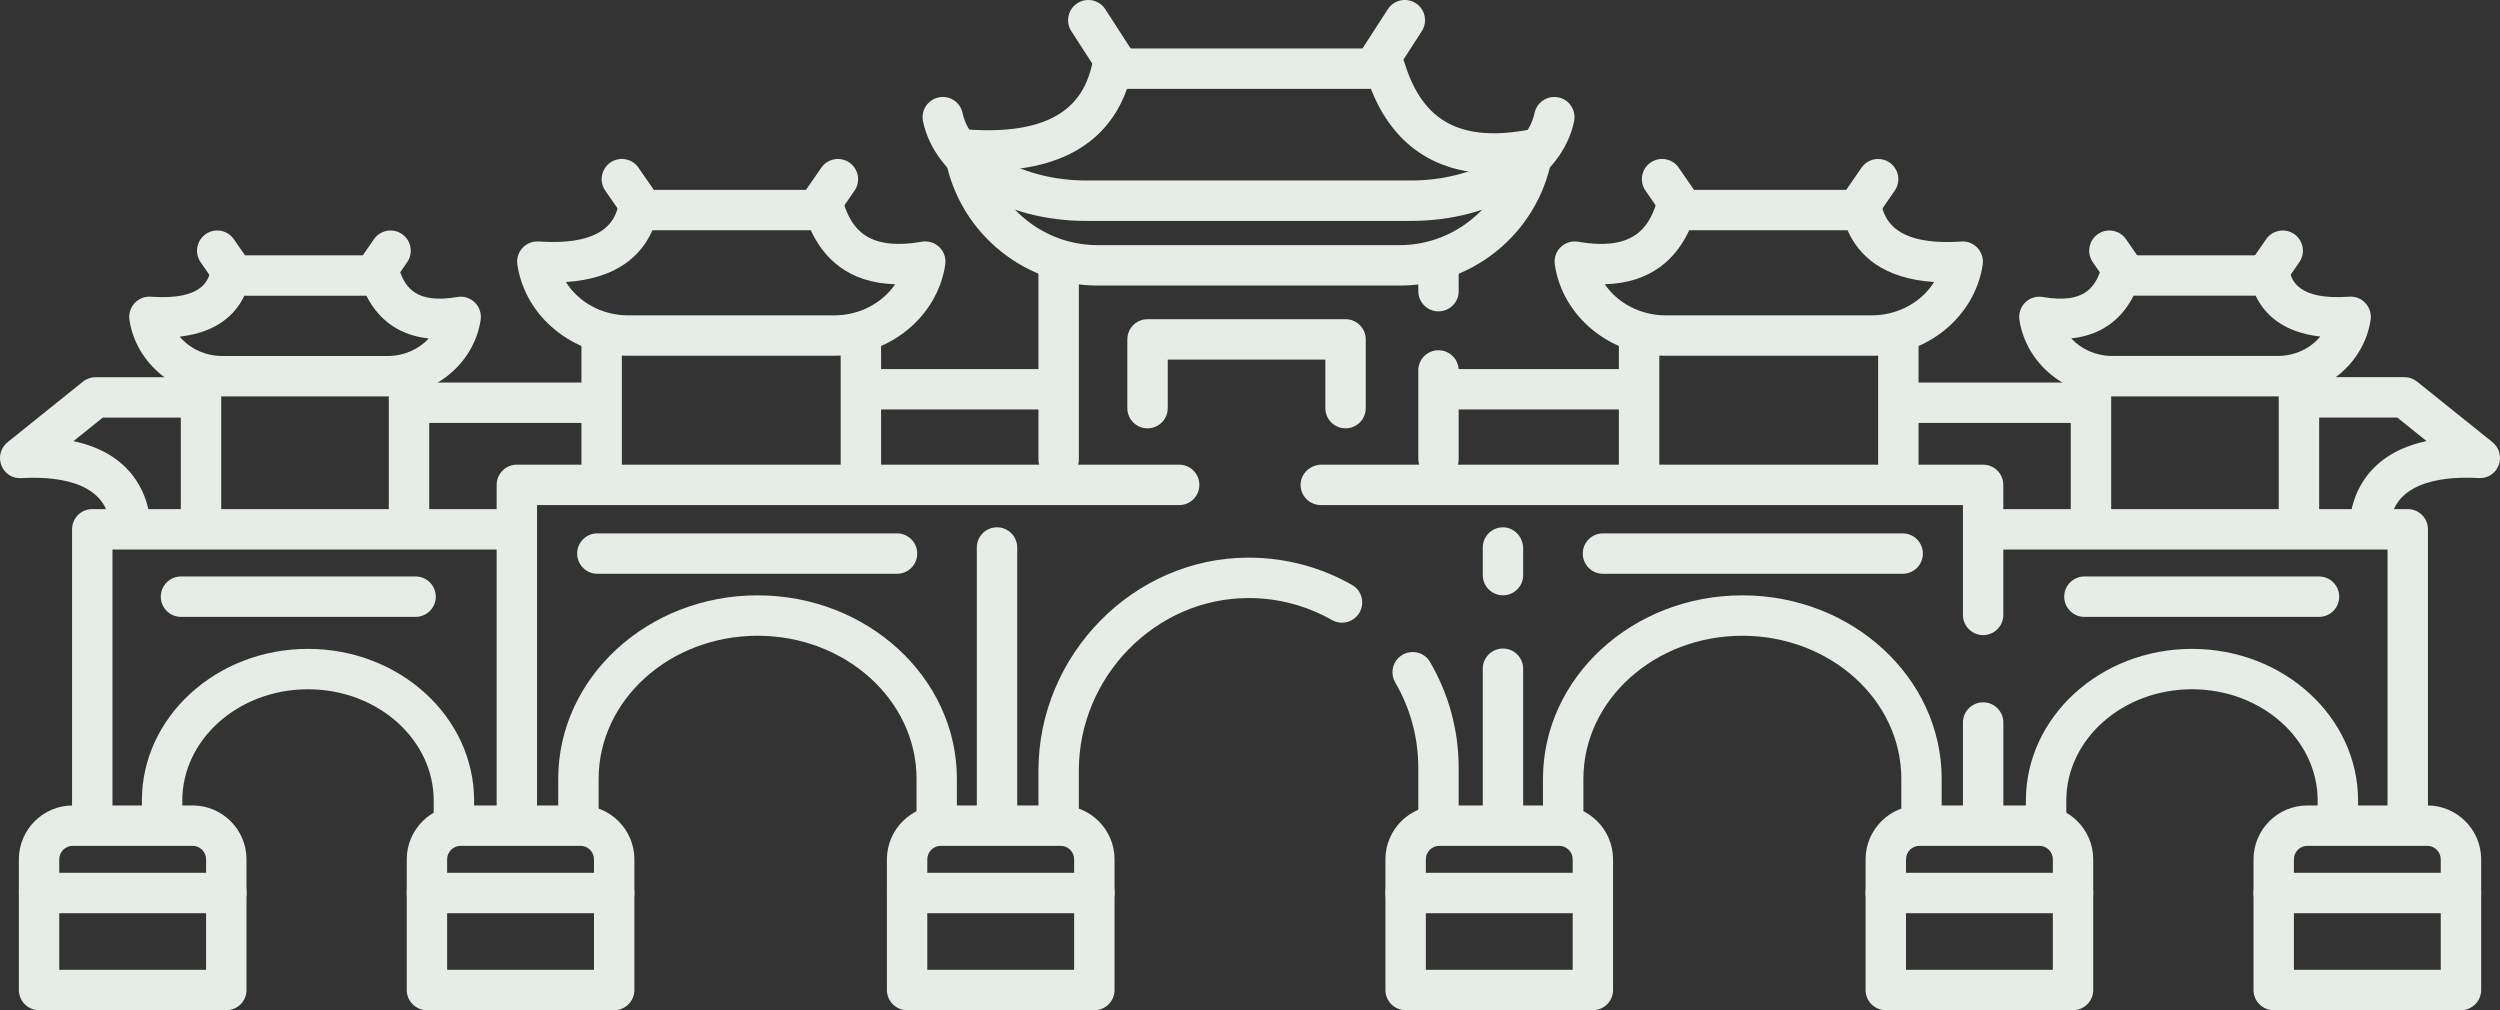 <?xml version="1.0" encoding="UTF-8"?>
<svg id="_レイヤー_2" data-name="レイヤー 2" xmlns="http://www.w3.org/2000/svg" viewBox="0 0 764.48 308.91">
  <rect x="0" y="0" width="764.48" height="308.91" fill="#333333" stroke="none"/>
  <defs>
    <style>
      .cls-1 {
        fill: #e6ece6;
        stroke-width: 0px;
      }
    </style>
  </defs>
  <g id="_デザイン1" data-name="デザイン1">
    <g>
      <path class="cls-1" d="m286.45,255.36c-3.41,0-6.18-2.76-6.18-6.18v-11.01c0-24.13-21.8-43.76-48.61-43.76s-48.6,19.63-48.6,43.76v11.01c0,3.41-2.76,6.18-6.18,6.18s-6.18-2.76-6.18-6.18v-11.01c0-30.95,27.35-56.12,60.95-56.12s60.96,25.17,60.96,56.12v11.01c0,3.41-2.76,6.18-6.18,6.18Z"/>
      <path class="cls-1" d="m334.64,308.91h-57.25c-3.41,0-6.18-2.76-6.18-6.18v-39.95c0-9.08,7.39-16.48,16.47-16.48h36.66c9.08,0,16.48,7.39,16.48,16.48v39.95c0,3.41-2.76,6.18-6.18,6.18Zm-51.07-12.36h44.89v-33.78c0-2.27-1.85-4.12-4.12-4.12h-36.66c-2.27,0-4.12,1.85-4.12,4.12v33.78Z"/>
      <path class="cls-1" d="m334.64,279.25h-57.25c-3.41,0-6.18-2.76-6.18-6.18s2.76-6.18,6.18-6.18h57.25c3.41,0,6.18,2.76,6.18,6.18s-2.76,6.18-6.18,6.18Z"/>
      <path class="cls-1" d="m304.88,254.54c-3.41,0-6.18-2.76-6.18-6.18v-80.93c0-3.41,2.76-6.18,6.18-6.18s6.18,2.76,6.18,6.18v80.93c0,3.41-2.76,6.18-6.18,6.18Z"/>
      <path class="cls-1" d="m138.8,257.93c-3.41,0-6.18-2.76-6.18-6.18v-6.94c0-18.77-17.25-34.04-38.44-34.04s-38.43,15.27-38.43,34.04v6.94c0,3.41-2.76,6.18-6.18,6.18s-6.18-2.76-6.18-6.18v-6.94c0-25.58,22.78-46.39,50.79-46.39s50.8,20.81,50.8,46.39v6.94c0,3.41-2.76,6.18-6.18,6.18Z"/>
      <path class="cls-1" d="m187.81,308.91h-57.25c-3.41,0-6.18-2.76-6.18-6.18v-39.95c0-9.08,7.39-16.48,16.47-16.48h36.66c9.08,0,16.48,7.39,16.48,16.48v39.95c0,3.41-2.76,6.18-6.18,6.18Zm-51.07-12.36h44.89v-33.78c0-2.27-1.85-4.12-4.12-4.12h-36.66c-2.27,0-4.12,1.85-4.12,4.12v33.78Z"/>
      <path class="cls-1" d="m187.81,279.25h-57.25c-3.41,0-6.18-2.76-6.18-6.18s2.76-6.18,6.18-6.18h57.25c3.41,0,6.18,2.76,6.18,6.18s-2.76,6.18-6.18,6.18Z"/>
      <path class="cls-1" d="m69.2,308.91H11.95c-3.41,0-6.18-2.76-6.18-6.18v-39.95c0-9.08,7.39-16.48,16.47-16.48h36.66c9.08,0,16.48,7.39,16.48,16.48v39.95c0,3.41-2.76,6.18-6.18,6.18Zm-51.07-12.36h44.89v-33.78c0-2.27-1.85-4.12-4.12-4.12H22.24c-2.27,0-4.12,1.85-4.12,4.12v33.78Z"/>
      <path class="cls-1" d="m69.2,279.25H11.95c-3.41,0-6.18-2.76-6.18-6.18s2.76-6.18,6.18-6.18h57.25c3.41,0,6.18,2.76,6.18,6.18s-2.76,6.18-6.18,6.18Z"/>
      <path class="cls-1" d="m158.05,254.54c-3.41,0-6.18-2.76-6.18-6.18v-100.09c0-3.41,2.76-6.18,6.18-6.18h202.53c3.41,0,6.18,2.76,6.18,6.18s-2.76,6.18-6.18,6.18h-196.36v93.91c0,3.41-2.76,6.18-6.18,6.18Z"/>
      <path class="cls-1" d="m28.21,253.3c-3.41,0-6.18-2.76-6.18-6.18v-85.26c0-3.41,2.76-6.18,6.18-6.18h127.89c3.41,0,6.18,2.76,6.18,6.18s-2.76,6.18-6.18,6.18H34.39v79.08c0,3.41-2.76,6.18-6.18,6.18Z"/>
      <path class="cls-1" d="m323.73,146.63c-3.41,0-6.18-2.76-6.18-6.18v-57.05c0-3.41,2.76-6.18,6.18-6.18s6.18,2.76,6.18,6.18v57.05c0,3.41-2.76,6.18-6.18,6.18Z"/>
      <path class="cls-1" d="m428,87.32h-92.39c-23.45,0-43.58-17.52-46.83-40.75-.26-1.85.34-3.72,1.61-5.08,1.29-1.36,3.14-2.11,4.98-1.93,29.99,2.26,36.39-10.29,38.61-19.94.65-2.8,3.15-4.79,6.02-4.79h83.6c2.72,0,5.12,1.78,5.91,4.38,5.49,18.02,17.23,24.33,38.06,20.44,1.98-.36,3.97.23,5.4,1.61,1.44,1.37,2.13,3.35,1.85,5.32-3.25,23.23-23.38,40.75-46.83,40.75Zm-125.13-35.15c5,13.4,17.98,22.79,32.74,22.79h92.39c14.47,0,27.23-9.03,32.43-22.01-24.26,1.45-35.85-12.05-41.22-25.77h-74.58c-4.38,12.36-15.39,24.69-41.76,24.98Z"/>
      <path class="cls-1" d="m431.5,67.55h-99.4c-25.21,0-46.17-12.81-49.85-30.46-.69-3.34,1.45-6.61,4.79-7.31,3.35-.7,6.61,1.45,7.31,4.79,2.41,11.56,18.99,20.62,37.75,20.62h99.4c18.76,0,35.34-9.06,37.75-20.62.7-3.34,3.97-5.48,7.31-4.79,3.34.69,5.48,3.97,4.79,7.31-3.68,17.65-24.64,30.46-49.85,30.46Z"/>
      <path class="cls-1" d="m342.11,26.77c-2.03,0-4.01-1-5.2-2.82l-9.31-14.42c-1.85-2.87-1.02-6.69,1.84-8.54,2.87-1.86,6.69-1.03,8.55,1.83l9.32,14.42c1.85,2.87,1.02,6.69-1.84,8.54-1.04.67-2.2.99-3.35.99Z"/>
      <path class="cls-1" d="m420.26,26.77c-1.15,0-2.31-.32-3.35-.99-2.86-1.85-3.69-5.67-1.84-8.54l9.32-14.42c1.86-2.87,5.67-3.69,8.55-1.83,2.86,1.85,3.69,5.67,1.84,8.54l-9.32,14.42c-1.19,1.83-3.17,2.82-5.2,2.82Z"/>
      <path class="cls-1" d="m183.98,151.57c-3.41,0-6.18-2.76-6.18-6.18v-41.34c0-3.41,2.76-6.18,6.18-6.18s6.18,2.76,6.18,6.18v41.34c0,3.41-2.76,6.18-6.18,6.18Z"/>
      <path class="cls-1" d="m263.25,151.57c-3.41,0-6.18-2.76-6.18-6.18v-41.34c0-3.41,2.76-6.18,6.18-6.18s6.18,2.76,6.18,6.18v41.34c0,3.41-2.76,6.18-6.18,6.18Z"/>
      <path class="cls-1" d="m255.15,108.79h-63.06c-16.95,0-31.52-11.98-33.89-27.87-.28-1.85.31-3.73,1.58-5.11,1.27-1.37,3.03-2.1,4.98-1.97,21.27,1.46,23.49-7.65,24.34-11.09.68-2.76,3.16-4.7,6-4.7h57.06c2.67,0,5.04,1.72,5.87,4.26,2.41,7.37,7.09,14.53,23.85,11.6,1.95-.34,3.95.28,5.38,1.67,1.42,1.39,2.08,3.37,1.79,5.33-2.37,15.89-16.94,27.87-33.89,27.87Zm-82.1-22.55c3.8,6.12,10.99,10.19,19.03,10.19h63.06c7.74,0,14.69-3.78,18.59-9.51-14.49-.4-21.95-8.2-25.79-16.5h-48.44c-3.32,7.58-10.68,14.79-26.44,15.82Z"/>
      <path class="cls-1" d="m196.53,70.16c-1.96,0-3.89-.93-5.09-2.67l-6.36-9.2c-1.94-2.81-1.24-6.65,1.57-8.59,2.8-1.94,6.66-1.23,8.59,1.57l6.36,9.2c1.94,2.8,1.24,6.65-1.57,8.59-1.07.74-2.29,1.09-3.5,1.09Z"/>
      <path class="cls-1" d="m249.86,70.16c-1.21,0-2.44-.36-3.5-1.09-2.81-1.94-3.51-5.79-1.57-8.59l6.36-9.2c1.94-2.8,5.79-3.51,8.59-1.57,2.81,1.94,3.51,5.79,1.57,8.59l-6.36,9.2c-1.2,1.74-3.12,2.67-5.09,2.67Z"/>
      <path class="cls-1" d="m61.47,164.75c-3.41,0-6.18-2.76-6.18-6.18v-42.38c0-3.41,2.76-6.18,6.18-6.18s6.18,2.76,6.18,6.18v42.38c0,3.41-2.76,6.18-6.18,6.18Z"/>
      <path class="cls-1" d="m125.07,164.75c-3.41,0-6.18-2.76-6.18-6.18v-42.38c0-3.41,2.76-6.18,6.18-6.18s6.18,2.76,6.18,6.18v42.38c0,3.41-2.76,6.18-6.18,6.18Z"/>
      <path class="cls-1" d="m118.57,121.21h-50.59c-14.2,0-26.41-10.06-28.4-23.4-.28-1.85.31-3.73,1.58-5.11,1.27-1.37,3.01-2.1,4.98-1.97,15.99,1.15,17.58-5.24,18.26-7.96.68-2.76,3.15-4.7,6-4.7h45.78c2.67,0,5.04,1.72,5.87,4.27,1.86,5.69,5.3,10.61,17.76,8.48,1.94-.35,3.96.28,5.37,1.66,1.43,1.39,2.09,3.37,1.8,5.33-1.99,13.34-14.19,23.4-28.4,23.4Zm-63.62-18.28c3.01,3.62,7.78,5.93,13.03,5.93h50.59c4.98,0,9.52-2.07,12.54-5.36-10.63-1.11-16.18-7.34-19.06-13.06h-37.33c-2.78,5.81-8.45,11.21-19.77,12.5Z"/>
      <path class="cls-1" d="m71.54,90.22c-1.97,0-3.89-.93-5.09-2.66l-5.1-7.38c-1.94-2.81-1.24-6.66,1.57-8.6,2.8-1.94,6.66-1.23,8.59,1.57l5.1,7.38c1.94,2.81,1.24,6.66-1.57,8.6-1.07.74-2.29,1.09-3.5,1.09Z"/>
      <path class="cls-1" d="m114.32,90.22c-1.21,0-2.43-.36-3.5-1.09-2.81-1.94-3.51-5.79-1.57-8.6l5.1-7.38c1.94-2.8,5.79-3.5,8.59-1.57,2.81,1.94,3.51,5.79,1.57,8.6l-5.1,7.38c-1.2,1.73-3.12,2.66-5.09,2.66Z"/>
      <path class="cls-1" d="m321.67,125.21h-56.43c-3.41,0-6.18-2.76-6.18-6.18s2.76-6.18,6.18-6.18h56.43c3.41,0,6.18,2.76,6.18,6.18s-2.76,6.18-6.18,6.18Z"/>
      <path class="cls-1" d="m39.53,164.34c-2.98,0-5.61-2.16-6.1-5.2-1.99-12.51-17.75-13.47-26.89-12.93-2.87.15-5.16-1.44-6.13-3.94-.96-2.51-.2-5.35,1.9-7.04l23.06-18.53c1.1-.88,2.47-1.36,3.87-1.36h30.07c3.41,0,6.18,2.76,6.18,6.18s-2.76,6.18-6.18,6.18h-27.89l-8.95,7.2c18,3.82,22.21,16.22,23.18,22.31.54,3.37-1.76,6.54-5.13,7.07-.33.05-.66.08-.98.08Z"/>
      <path class="cls-1" d="m182.05,129.33h-53.96c-3.41,0-6.18-2.76-6.18-6.18s2.76-6.18,6.18-6.18h53.96c3.41,0,6.18,2.76,6.18,6.18s-2.76,6.18-6.18,6.18Z"/>
      <path class="cls-1" d="m274.3,175.46h-91.63c-3.41,0-6.18-2.76-6.18-6.18s2.76-6.18,6.18-6.18h91.63c3.41,0,6.18,2.76,6.18,6.18s-2.76,6.18-6.18,6.18Z"/>
      <path class="cls-1" d="m127.08,188.64H55.35c-3.41,0-6.18-2.76-6.18-6.18s2.76-6.18,6.18-6.18h71.73c3.41,0,6.18,2.76,6.18,6.18s-2.76,6.18-6.18,6.18Z"/>
      <path class="cls-1" d="m587.59,255.36c-3.41,0-6.18-2.76-6.18-6.18v-11.01c0-24.13-21.8-43.76-48.61-43.76s-48.61,19.63-48.61,43.76v11.01c0,3.41-2.76,6.18-6.18,6.18s-6.18-2.76-6.18-6.18v-11.01c0-30.95,27.35-56.12,60.96-56.12s60.96,25.17,60.96,56.12v11.01c0,3.41-2.76,6.18-6.18,6.18Z"/>
      <path class="cls-1" d="m487.08,308.91h-57.25c-3.41,0-6.18-2.76-6.18-6.18v-39.95c0-9.08,7.4-16.48,16.48-16.48h36.66c9.08,0,16.47,7.39,16.47,16.48v39.95c0,3.41-2.76,6.18-6.18,6.18Zm-51.07-12.36h44.9v-33.78c0-2.27-1.85-4.12-4.12-4.12h-36.66c-2.27,0-4.12,1.85-4.12,4.12v33.78Z"/>
      <path class="cls-1" d="m487.08,279.25h-57.25c-3.41,0-6.18-2.76-6.18-6.18s2.76-6.18,6.18-6.18h57.25c3.41,0,6.18,2.76,6.18,6.18s-2.76,6.18-6.18,6.18Z"/>
      <path class="cls-1" d="m714.9,257.93c-3.41,0-6.18-2.76-6.18-6.18v-6.94c0-18.77-17.24-34.04-38.43-34.04s-38.43,15.27-38.43,34.04v6.94c0,3.41-2.76,6.18-6.18,6.18s-6.18-2.76-6.18-6.18v-6.94c0-25.58,22.78-46.39,50.79-46.39s50.79,20.81,50.79,46.39v6.94c0,3.41-2.76,6.18-6.18,6.18Z"/>
      <path class="cls-1" d="m633.91,308.91h-57.25c-3.41,0-6.18-2.76-6.18-6.18v-39.95c0-9.08,7.4-16.48,16.48-16.48h36.66c9.08,0,16.47,7.39,16.47,16.48v39.95c0,3.41-2.76,6.18-6.18,6.18Zm-51.07-12.36h44.9v-33.78c0-2.27-1.84-4.12-4.12-4.12h-36.66c-2.27,0-4.12,1.85-4.12,4.12v33.78Z"/>
      <path class="cls-1" d="m633.91,279.25h-57.25c-3.41,0-6.18-2.76-6.18-6.18s2.76-6.18,6.18-6.18h57.25c3.41,0,6.18,2.76,6.18,6.18s-2.76,6.18-6.18,6.18Z"/>
      <path class="cls-1" d="m752.54,308.91h-57.25c-3.41,0-6.18-2.76-6.18-6.18v-39.95c0-9.08,7.39-16.48,16.47-16.48h36.66c9.08,0,16.48,7.39,16.48,16.48v39.95c0,3.41-2.76,6.18-6.18,6.18Zm-51.07-12.36h44.89v-33.78c0-2.27-1.85-4.12-4.12-4.12h-36.66c-2.27,0-4.12,1.85-4.12,4.12v33.78Z"/>
      <path class="cls-1" d="m752.54,279.25h-57.25c-3.41,0-6.18-2.76-6.18-6.18s2.76-6.18,6.18-6.18h57.25c3.41,0,6.18,2.76,6.18,6.18s-2.76,6.18-6.18,6.18Z"/>
      <path class="cls-1" d="m736.27,253.3c-3.41,0-6.18-2.76-6.18-6.18v-79.08h-121.71c-3.41,0-6.18-2.76-6.18-6.18s2.76-6.18,6.18-6.18h127.89c3.41,0,6.18,2.76,6.18,6.18v85.26c0,3.41-2.76,6.18-6.18,6.18Z"/>
      <path class="cls-1" d="m580.5,151.57c-3.41,0-6.18-2.76-6.18-6.18v-41.34c0-3.41,2.76-6.18,6.18-6.18s6.18,2.76,6.18,6.18v41.34c0,3.41-2.76,6.18-6.18,6.18Z"/>
      <path class="cls-1" d="m501.22,151.57c-3.41,0-6.18-2.76-6.18-6.18v-41.34c0-3.41,2.76-6.18,6.18-6.18s6.18,2.76,6.18,6.18v41.34c0,3.41-2.76,6.18-6.18,6.18Z"/>
      <path class="cls-1" d="m572.39,108.79h-63.06c-16.95,0-31.52-11.98-33.89-27.87-.29-1.96.37-3.95,1.79-5.33,1.42-1.39,3.42-2.01,5.38-1.67,16.77,2.91,21.44-4.23,23.85-11.6.83-2.54,3.2-4.26,5.87-4.26h57.06c2.84,0,5.32,1.94,6,4.7.84,3.44,3.14,12.55,24.34,11.09,1.93-.14,3.71.59,4.98,1.97,1.27,1.37,1.85,3.25,1.58,5.11-2.38,15.89-16.94,27.87-33.9,27.87Zm-81.65-21.87c3.89,5.74,10.85,9.51,18.59,9.51h63.06c8.05,0,15.24-4.08,19.04-10.19-15.77-1.03-23.13-8.24-26.45-15.82h-48.44c-3.83,8.3-11.3,16.11-25.79,16.5Z"/>
      <path class="cls-1" d="m567.95,70.16c-1.21,0-2.44-.36-3.5-1.09-2.81-1.94-3.51-5.79-1.57-8.59l6.36-9.2c1.93-2.8,5.78-3.51,8.59-1.57,2.81,1.94,3.51,5.79,1.57,8.59l-6.36,9.2c-1.19,1.74-3.12,2.67-5.09,2.67Z"/>
      <path class="cls-1" d="m514.62,70.16c-1.97,0-3.89-.93-5.09-2.67l-6.36-9.2c-1.94-2.81-1.24-6.65,1.57-8.59,2.8-1.94,6.66-1.23,8.59,1.57l6.36,9.2c1.94,2.8,1.24,6.65-1.57,8.59-1.07.74-2.29,1.09-3.5,1.09Z"/>
      <path class="cls-1" d="m703,164.75c-3.41,0-6.18-2.76-6.18-6.18v-42.38c0-3.41,2.76-6.18,6.18-6.18s6.18,2.76,6.18,6.18v42.38c0,3.41-2.76,6.18-6.18,6.18Z"/>
      <path class="cls-1" d="m639.4,164.75c-3.41,0-6.18-2.76-6.18-6.18v-42.38c0-3.41,2.76-6.18,6.18-6.18s6.18,2.76,6.18,6.18v42.38c0,3.41-2.76,6.18-6.18,6.18Z"/>
      <path class="cls-1" d="m696.51,121.21h-50.59c-14.2,0-26.41-10.06-28.4-23.4-.29-1.96.37-3.95,1.79-5.33,1.42-1.39,3.43-2.01,5.38-1.66,12.44,2.14,15.9-2.79,17.76-8.48.83-2.54,3.2-4.27,5.87-4.27h45.78c2.84,0,5.32,1.94,6,4.69.67,2.73,2.38,9.12,18.26,7.97,1.97-.14,3.71.59,4.98,1.97,1.27,1.38,1.85,3.26,1.58,5.11-1.99,13.34-14.2,23.4-28.4,23.4Zm-63.13-17.72c3.03,3.29,7.56,5.36,12.53,5.36h50.59c5.25,0,10.02-2.31,13.03-5.93-11.31-1.29-16.99-6.69-19.77-12.5h-37.33c-2.88,5.72-8.43,11.96-19.06,13.06Z"/>
      <path class="cls-1" d="m692.93,90.22c-1.21,0-2.44-.36-3.5-1.09-2.81-1.94-3.51-5.79-1.57-8.6l5.1-7.38c1.93-2.8,5.79-3.5,8.59-1.57,2.81,1.94,3.51,5.79,1.57,8.6l-5.1,7.38c-1.2,1.73-3.12,2.66-5.09,2.66Z"/>
      <path class="cls-1" d="m650.15,90.22c-1.96,0-3.89-.93-5.09-2.66l-5.1-7.38c-1.94-2.81-1.24-6.66,1.57-8.6,2.81-1.94,6.66-1.23,8.59,1.57l5.1,7.38c1.94,2.81,1.24,6.66-1.57,8.6-1.07.74-2.29,1.09-3.5,1.09Z"/>
      <path class="cls-1" d="m499.24,125.21h-56.43c-3.41,0-6.18-2.76-6.18-6.18s2.76-6.18,6.18-6.18h56.43c3.41,0,6.18,2.76,6.18,6.18s-2.76,6.18-6.18,6.18Z"/>
      <path class="cls-1" d="m724.94,164.34c-.32,0-.65-.02-.98-.08-3.37-.54-5.67-3.71-5.13-7.07.97-6.09,5.19-18.48,23.19-22.31l-8.96-7.2h-27.89c-3.41,0-6.18-2.76-6.18-6.18s2.76-6.18,6.18-6.18h30.07c1.4,0,2.77.48,3.87,1.36l23.07,18.53c2.1,1.68,2.86,4.53,1.9,7.04-.97,2.51-3.31,4.1-6.13,3.94-9.17-.53-24.91.42-26.9,12.93-.49,3.04-3.12,5.2-6.1,5.2Z"/>
      <path class="cls-1" d="m636.39,129.33h-53.96c-3.41,0-6.18-2.76-6.18-6.18s2.76-6.18,6.18-6.18h53.96c3.41,0,6.18,2.76,6.18,6.18s-2.76,6.18-6.18,6.18Z"/>
      <path class="cls-1" d="m581.82,175.46h-91.64c-3.41,0-6.18-2.76-6.18-6.18s2.76-6.18,6.18-6.18h91.64c3.41,0,6.18,2.76,6.18,6.18s-2.76,6.18-6.18,6.18Z"/>
      <path class="cls-1" d="m709.13,188.64h-71.73c-3.41,0-6.18-2.76-6.18-6.18s2.76-6.18,6.18-6.18h71.73c3.41,0,6.18,2.76,6.18,6.18s-2.76,6.18-6.18,6.18Z"/>
      <path class="cls-1" d="m411.46,130.98c-3.41,0-6.18-2.76-6.18-6.18v-14.83h-48.19v14.83c0,3.41-2.76,6.18-6.18,6.18s-6.18-2.76-6.18-6.18v-21.01c0-3.41,2.76-6.18,6.18-6.18h60.55c3.41,0,6.18,2.76,6.18,6.18v21.01c0,3.41-2.76,6.18-6.18,6.18Z"/>
      <g>
        <path class="cls-1" d="m606.42,194.22h0c3.41,0,6.18-2.77,6.18-6.18v-39.77c0-3.41-2.77-6.18-6.18-6.18h-202.28c-3.38,0-6.33,2.61-6.43,5.99-.1,3.5,2.7,6.36,6.18,6.36h196.36v33.59c0,3.41,2.77,6.18,6.18,6.18Z"/>
        <path class="cls-1" d="m600.25,220.94v27.16c0,3.38,2.61,6.33,5.99,6.43,3.5.1,6.37-2.7,6.37-6.17v-27.42c0-3.41-2.77-6.18-6.18-6.18h0c-3.41,0-6.18,2.77-6.18,6.18Z"/>
      </g>
      <g>
        <path class="cls-1" d="m465.77,175.87v-8.19c0-3.38-2.61-6.33-5.99-6.43-3.5-.1-6.36,2.7-6.36,6.17v8.44c0,3.41,2.77,6.18,6.18,6.18h0c3.41,0,6.18-2.77,6.18-6.18Z"/>
        <path class="cls-1" d="m453.42,204.5v43.61c0,3.38,2.61,6.33,5.99,6.43s6.36-2.7,6.36-6.17v-43.87c0-3.41-2.77-6.18-6.18-6.18h0c-3.41,0-6.18,2.77-6.18,6.18Z"/>
      </g>
      <g>
        <path class="cls-1" d="m446.05,89.03v-5.37c0-3.38-2.61-6.33-5.99-6.43-3.5-.1-6.36,2.7-6.36,6.17v5.63c0,3.41,2.77,6.18,6.18,6.18h0c3.41,0,6.18-2.77,6.18-6.18Z"/>
        <path class="cls-1" d="m433.7,113.28v26.91c0,3.38,2.61,6.33,5.99,6.43,3.5.1,6.36-2.7,6.36-6.17v-27.17c0-3.41-2.77-6.18-6.18-6.18h0c-3.41,0-6.18,2.77-6.18,6.18Z"/>
      </g>
      <g>
        <path class="cls-1" d="m413.5,178.9c-9.38-5.35-20.23-8.4-31.78-8.38-35.3.05-64.17,29.85-64.17,65.14v13.27c0,3.38,2.61,6.33,5.99,6.43,3.5.1,6.36-2.7,6.36-6.17v-13.59c0-28.57,23.37-52.74,51.93-52.72,9.27,0,17.97,2.46,25.5,6.74,2.41,1.37,5.44.95,7.4-1.01h0c2.86-2.86,2.27-7.71-1.24-9.71Z"/>
        <path class="cls-1" d="m427.6,201.2h0c-2,2-2.36,5.08-.94,7.52,4.47,7.66,7.04,16.56,7.04,26.05v14.16c0,3.38,2.61,6.33,5.99,6.43s6.36-2.7,6.36-6.17v-14.41c0-11.8-3.21-22.87-8.78-32.39-2.03-3.47-6.83-4.03-9.67-1.18Z"/>
      </g>
    </g>
  </g>
</svg>